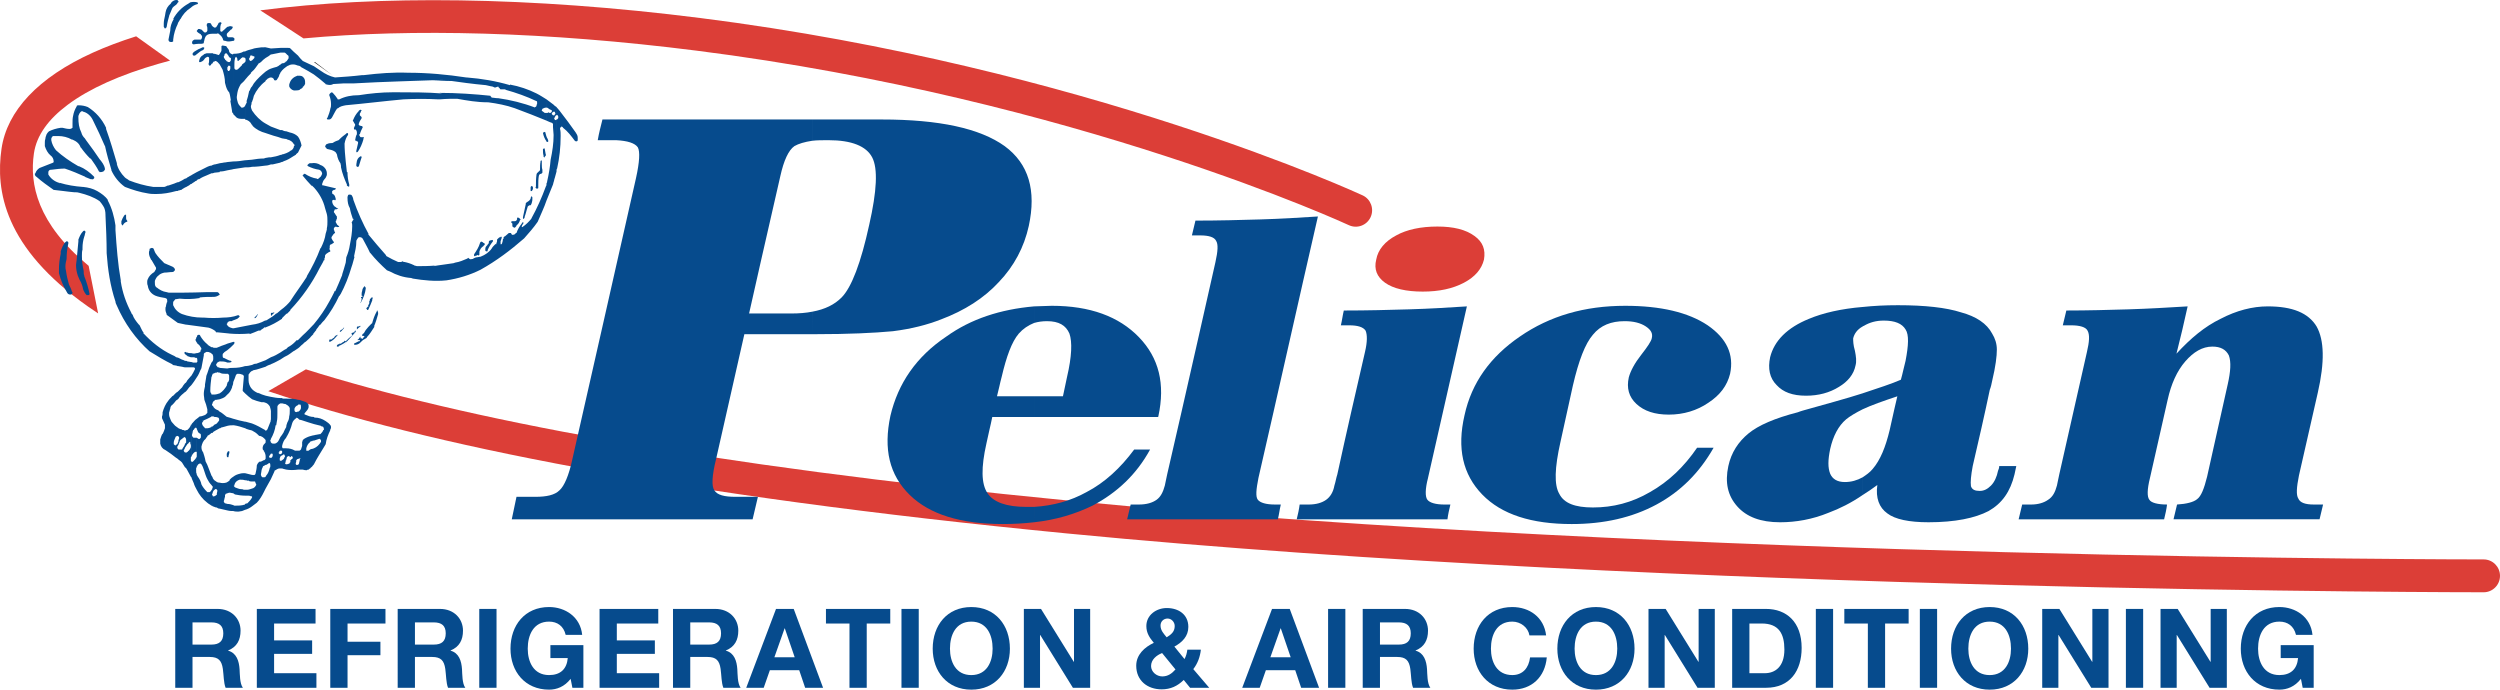 <svg height="64" viewBox="0 0 232 64" width="232" xmlns="http://www.w3.org/2000/svg"><g fill="none" fill-rule="evenodd"><path d="m28.389 34.275-3.495 2.025c14.643 4.95 37.787 9.674 74.1 13.202 56.387 5.478 131.489 5.461 131.489 5.461.837 0 1.517-.684 1.517-1.525 0-.842-.681-1.525-1.518-1.524 0 0-74.936.018-131.196-5.447-34.093-3.312-56.4-7.621-70.897-12.192zm-15.755-30.906c-1.466.463-2.81.971-4.023 1.52-5.074 2.298-7.961 5.401-8.469 8.912-.561 3.873.226 9.162 8.026 14.646.301.212.613.424.939.637l-.88-4.414c-4.794-3.951-5.49-7.598-5.079-10.431.247-1.703 1.364-3.192 3.137-4.517 2.03-1.516 4.884-2.783 8.431-3.803.349-.101.706-.199 1.067-.294zm11.518-2.409c.817.524 2.454 1.579 4.013 2.605 10.067-.927 22.538-.629 36.465 1.135 35.262 4.465 60.547 16.197 60.547 16.197.76.353 1.664.02 2.015-.744.351-.764.02-1.671-.741-2.024 0 0-25.657-11.924-61.442-16.454-15.919-2.016-29.983-2.119-40.858-.715z" fill="#dc3e37"/><path d="m66.454 42.594s1.749-7.739 2.623-11.582h6.285v-2.086c-.546.11-1.202.165-1.913.165h-3.934s1.913-8.507 2.896-12.734c.328-1.482.765-2.416 1.311-2.8.383-.22.929-.384 1.639-.493v-1.977h-19.454c-.163.659-.327 1.263-.436 1.921h1.694c1.093.056 1.748.274 2.022.659.219.384.163 1.372-.165 2.853-1.966 8.727-3.934 17.4-5.902 26.073-.328 1.536-.764 2.525-1.202 2.909-.437.438-1.201.603-2.24.603h-1.748c-.165.714-.273 1.373-.438 2.086h22.35c.164-.713.327-1.371.492-2.086h-2.077c-1.037 0-1.694-.165-1.966-.603-.273-.384-.219-1.373.163-2.909zm8.908-11.582h.328c3.006 0 5.41-.11 7.159-.274 1.749-.219 3.224-.604 4.481-1.098 2.186-.823 3.989-1.976 5.355-3.457 1.421-1.483 2.35-3.238 2.787-5.215.71-3.293 0-5.763-2.24-7.41-2.295-1.646-6.066-2.47-11.421-2.47h-6.448v1.977c.437-.056.929-.056 1.53-.056 2.131 0 3.497.549 4.044 1.592.546 1.044.437 3.129-.273 6.257-.765 3.513-1.639 5.818-2.568 6.751-.656.659-1.53 1.098-2.732 1.317z" fill="#064b8d"/><path d="m95.963 47.04h-.71c-1.858 0-3.06-.44-3.607-1.263-.601-.878-.601-2.415-.109-4.61.164-.824.383-1.647.546-2.471h3.88v-1.921h-3.443c.165-.603.273-1.208.438-1.811.437-1.865.929-3.238 1.585-4.007.383-.438.874-.768 1.421-.987v-1.538c-3.115.274-5.847 1.153-8.142 2.799-2.787 1.867-4.481 4.336-5.191 7.356-.656 3.073-.109 5.488 1.803 7.354 1.858 1.811 4.754 2.69 8.633 2.69.984 0 1.968-.056 2.897-.165zm0-8.344h11.475c.055 0 .055-.054.055-.054.656-3.019.055-5.434-1.803-7.355-1.858-1.921-4.536-2.909-8.087-2.909-.546 0-1.093.054-1.639.054v1.538c.383-.111.765-.165 1.202-.165 1.093 0 1.749.384 2.077 1.152.273.769.219 2.141-.219 4.007-.109.604-.273 1.208-.383 1.811h-2.678zm9.29 3.019c-1.257 1.702-2.732 3.074-4.426 3.952-1.475.823-3.115 1.262-4.863 1.373v1.426c2.022-.219 3.825-.768 5.41-1.537 2.295-1.208 4.098-2.909 5.355-5.214z" fill="#064b8d"/><path d="m112.794 24.316c.219-.988.273-1.647.055-1.976-.164-.33-.656-.495-1.475-.495h-.765c.109-.494.219-.932.328-1.372 2.131 0 4.153-.055 6.011-.11 1.913-.055 3.661-.165 5.354-.274-1.857 8.069-3.66 16.192-5.518 24.26-.219 1.099-.273 1.756-.055 2.031.219.275.765.44 1.585.44h.546c-.109.438-.164.932-.273 1.371h-13.989c.109-.439.219-.933.328-1.371h.765c.71 0 1.257-.165 1.639-.44.383-.274.601-.714.765-1.317.055-.33.164-.714.219-1.044 1.53-6.586 4.481-19.704 4.481-19.704z" fill="#064b8d"/><path d="m137.712 24.096c-.219.878-.82 1.592-1.857 2.141-1.039.549-2.297.823-3.826.823-1.53 0-2.732-.274-3.497-.823-.765-.55-1.038-1.263-.82-2.141.164-.933.82-1.702 1.857-2.25.984-.548 2.296-.823 3.826-.823 1.475 0 2.623.275 3.443.879.764.548 1.038 1.262.874 2.195z" fill="#dc3e37"/><path d="m132.521 44.35c-.273 1.043-.273 1.756-.055 2.031.219.275.765.44 1.585.44h.546c-.109.438-.219.932-.273 1.371h-13.989c.109-.439.219-.933.273-1.371h.82c.71 0 1.257-.165 1.639-.44.383-.274.656-.714.765-1.317.109-.33.164-.714.273-1.044.82-3.787 1.695-7.575 2.568-11.362.219-.932.219-1.592.054-1.975-.218-.33-.71-.494-1.529-.494h-.765c.109-.44.165-.934.273-1.373 2.186 0 4.208-.054 6.065-.11 1.913-.055 3.662-.165 5.356-.274-1.202 5.324-3.607 15.918-3.607 15.918z" fill="#064b8d"/><path d="m159.023 41.55c-1.311 2.306-3.06 4.063-5.301 5.27-2.24 1.208-4.864 1.811-7.868 1.811-3.717 0-6.503-.879-8.307-2.744-1.803-1.867-2.35-4.282-1.639-7.356.656-3.019 2.404-5.433 5.137-7.3 2.786-1.921 6.01-2.853 9.78-2.853 3.279 0 5.848.604 7.65 1.811 1.749 1.208 2.46 2.689 2.077 4.5-.273 1.098-.929 1.977-2.022 2.69-1.038.713-2.295 1.097-3.662 1.097-1.311 0-2.294-.329-3.005-.988-.71-.659-.929-1.482-.71-2.469.164-.604.546-1.317 1.148-2.086.6-.769.928-1.263.983-1.537.109-.44-.055-.769-.546-1.099-.492-.329-1.148-.493-1.967-.493-1.256 0-2.24.384-2.951 1.262-.71.824-1.311 2.36-1.858 4.72-.383 1.757-.765 3.513-1.148 5.215-.545 2.415-.6 4.007-.109 4.83.437.878 1.475 1.262 3.115 1.262 1.858 0 3.607-.439 5.301-1.428 1.747-.987 3.169-2.36 4.371-4.117z" fill="#064b8d"/><path d="m172.848 28.487c-1.967.165-3.66.549-4.973 1.099-2.022.823-3.224 2.031-3.607 3.567-.219 1.043-.055 1.921.601 2.58.601.659 1.476.988 2.732.988 1.148 0 2.186-.274 3.06-.823.82-.494 1.366-1.153 1.53-1.976.109-.384.055-.823-.055-1.372-.162-.548-.162-.932-.162-1.152.109-.44.382-.823.874-1.099zm0 9.497c-.656.329-1.202.659-1.531.932-.71.604-1.202 1.537-1.475 2.744-.219 1.044-.219 1.757 0 2.305.219.494.656.768 1.367.768.6 0 1.147-.165 1.639-.438v1.646c-1.038.714-2.131 1.262-3.169 1.647-1.475.604-3.005.878-4.481.878-1.803 0-3.116-.493-3.989-1.482-.874-.988-1.148-2.196-.82-3.732.273-1.262.929-2.25 1.858-3.018.929-.768 2.459-1.428 4.59-1.976.164-.055.273-.11.491-.165 2.132-.604 3.989-1.097 5.52-1.592zm3.224-1.208c-1.311.439-2.404.823-3.224 1.208v-1.483c1.475-.494 2.678-.877 3.553-1.262.162-.55.272-1.153.436-1.757.273-1.427.328-2.415 0-2.908-.328-.55-.984-.824-2.021-.824-.711 0-1.312.165-1.859.494 0 0-.054 0-.109.055v-1.811c1.038-.109 2.077-.165 3.279-.165 2.514 0 4.481.22 5.847.659 1.42.384 2.404 1.042 2.897 1.975.272.44.436.934.436 1.483 0 .604-.109 1.536-.436 2.908-.055.275-.11.549-.219.824-.492 2.359-1.038 4.72-1.585 7.08-.164.878-.218 1.482-.164 1.867.109.329.383.438.82.438.383 0 .711-.165 1.038-.493.328-.33.546-.823.655-1.373.055-.11.11-.274.11-.439h1.585c-.055.275-.11.55-.164.768-.383 1.593-1.148 2.69-2.404 3.404-1.257.658-3.115 1.042-5.575 1.042-1.803 0-3.114-.274-3.824-.823-.765-.548-1.093-1.426-.929-2.634-.437.329-.929.658-1.366.932v-1.646c.329-.22.656-.439.929-.768.71-.823 1.202-2.031 1.584-3.623.219-1.044.711-3.129.711-3.129z" fill="#064b8d"/><path d="m187.329 48.192c.109-.439.219-.933.329-1.371h.82c.655 0 1.202-.165 1.585-.44.436-.274.655-.714.819-1.317.055-.33.163-.714.219-1.044.874-3.787 1.694-7.575 2.568-11.362.219-.932.273-1.592.055-1.975-.164-.33-.71-.494-1.53-.494h-.766c.11-.44.219-.934.329-1.373 1.967 0 3.935-.054 5.792-.11 1.803-.055 3.661-.165 5.464-.274-.329 1.482-.656 2.909-1.038 4.391 1.311-1.426 2.623-2.525 4.098-3.238 1.475-.769 2.951-1.153 4.372-1.153 2.294 0 3.77.604 4.536 1.866.71 1.262.764 3.293.109 6.148-.601 2.581-1.148 5.105-1.749 7.684-.219 1.098-.272 1.811-.054 2.141.164.384.655.549 1.421.549h.874c-.109.438-.219.932-.328 1.371h-13.552c.109-.439.219-.933.328-1.371.874-.055 1.53-.22 1.857-.494.383-.274.656-.989.93-2.086.656-2.854 1.257-5.709 1.913-8.563.273-1.208.328-2.086.109-2.69-.272-.548-.765-.823-1.531-.823-.928 0-1.748.494-2.513 1.372-.765.879-1.312 2.087-1.639 3.568-.546 2.415-1.094 4.83-1.639 7.245-.273 1.099-.273 1.756-.055 2.031.165.275.766.44 1.64.44-.055.438-.163.932-.273 1.371z" fill="#064b8d"/><path d="m30.826 6.971-1.585-1.208h-.109z" fill="#1a1919"/><g fill="#064b8d"><path d="m25.47 29.036-.054-.054c-.055.054-.164.054-.219.054h-.055v.055-.055.22l.055.055c.055-.109.164-.22.273-.274z"/><path d="m23.94 29.201v-.056h.055-.055l-.055.056c-.054.054-.109.109-.163.165-.055.054-.055.054-.109.11 0 .054.055.054.055.054.109-.054.164-.164.218-.274z"/><path d="m6.728 27.169v-.055l-.055-.055c-.055-.219-.165-.439-.274-.659-.109-.384-.219-.823-.272-1.262-.055-.165-.055-.274-.055-.44 0-.22.055-.438.109-.659 0-.494.055-.988.165-1.482 0-.11-.055-.165-.165-.165-.054 0-.054.055-.109.111v-.056c-.219.275-.328.549-.437.879v.219c-.109.494-.164.989-.164 1.483v.329c.164.659.436 1.262.765 1.811.055.11.163.165.272.165h.055c.11 0 .165-.11.165-.165z"/><path d="m8.312 27.279v-.055.055c-.109-.549-.272-1.097-.492-1.646v-.055c-.055-.11-.055-.275-.055-.439-.109-.495-.163-.934-.163-1.373 0-.22 0-.438.055-.604v-.165c0-.329.054-.714.163-1.043.055-.11.055-.274.11-.384v-.054c0-.056-.055-.111-.11-.111-.055 0-.109.055-.109.055-.218.22-.328.494-.436.768v.165c-.055.604-.11 1.153-.165 1.756 0 .111-.054.275-.054.439 0 .33.054.659.163.989.055.109.11.274.164.383.165.275.274.549.328.879.055.164.165.383.329.549h.164c.055 0 .109-.056.109-.111z"/><path d="m11.809 20.529c0-.056 0-.056-.054-.111-.055-.055-.055-.165-.055-.274v-.219h-.109c0 .055-.055.055-.055.055-.109.164-.218.383-.272.549v.219c0 .055.055.11.055.11v.056h.055l.054-.056c.055-.11.165-.22.329-.274h.054z"/><path d="m16.564.164c0-.054 0-.054-.055-.11 0-.054-.109-.054-.164-.054-.163 0-.327.11-.437.219 0 .055-.055.055-.055.111-.272.22-.436.493-.491.823 0 .109-.055.219-.055.329-.055.22-.11.494-.11.714v.274c0 .056.055.056.055.11 0 .056.055.056.11.056.055-.056.109-.11.109-.165.054-.384.164-.768.272-1.152l-.054.164c.109-.22.163-.439.273-.659l.055-.109c.055-.056.055-.056.109-.11.055-.055.165-.111.219-.165.055-.055.109-.109.164-.22.055 0 .055-.055.055-.055z"/><path d="m18.367.329v-.056l-.055-.055c-.218-.055-.436-.055-.656 0-.054.055-.109.055-.163.111-.601.329-1.093.823-1.421 1.427h.054c-.219.384-.328.713-.328 1.097l-.163.824c0 .165.109.219.218.219h.11c.055 0 .055-.054.109-.054v-.165c.054-.549.219-1.043.436-1.483v-.054c.055-.11.165-.22.219-.384v.054c.219-.439.547-.823.984-1.097.165-.165.383-.275.601-.33 0 0 .055 0 .055-.054z"/><path d="m18.968 4.446-.055-.056h-.055c-.054 0-.109 0-.163.056-.165.054-.383.164-.546.274-.109.055-.164.11-.219.165-.054.054-.054.054-.054.11v.055c0 .054.054.11.109.11h.109c.163-.11.328-.274.492-.385.109-.055.164-.11.219-.11.109-.055.109-.109.163-.219z"/><path d="m21.263 41.935c.055-.054 0-.109-.055-.054h-.055c-.055.109-.11.164-.11.274v.111c0 .055 0 .109.055.164h.055c.055 0 .055 0 .055-.055v-.054c.055-.165.055-.275.109-.385l-.055.055z"/><path d="m21.755 3.622v-.055c-.054-.055-.109-.11-.218-.11h-.437.055c-.055-.055-.11-.109-.11-.219 0-.056 0-.11.055-.165.109-.111.219-.22.327-.329.055 0 .11-.056.11-.11.055 0 .055-.056.055-.11v-.056h-.055c-.11-.055-.219-.055-.328 0-.109 0-.165.056-.273.165-.11.11-.219.219-.328.274h.054c-.054.055-.109.055-.163 0h-.055v-.22c0-.164 0-.274.055-.439l.055-.055c0-.11-.055-.164-.164-.11h.054c-.109 0-.109 0-.163.056-.055.164-.164.274-.219.384-.054 0-.109.054-.109.054-.164-.054-.273-.165-.329-.274 0-.055-.055-.11-.109-.164h-.218c-.109.054-.109.109-.109.22v.054c.054.055.054.165.054.274v.165c-.054.11-.109.165-.218.165 0 0-.055 0-.055-.055v.055c-.109-.11-.163-.165-.272-.274h-.055c-.054-.056-.163-.056-.218-.056-.055 0-.055.056-.11.11l-.055.055c0 .055 0 .055.055.11.11.111.219.165.328.22v.056c.055 0 .11.11.11.164v.055c0 .055-.055.11-.055.165l-.055.056h-.655.055c-.11.055-.219.109-.219.274 0 .109.055.164.164.164.272-.055.546-.055.765-.055.055 0 .109-.055.163-.055v-.11c.055-.11.055-.274.11-.384.055-.164.164-.274.328-.329.163-.054.328-.054.546-.054h-.055.328c0-.055.055-.055.11 0 .219.164.382.329.437.604.054.054.109.054.163.054.274.11.492.056.766 0h.055c.054-.054.054-.109.054-.165z"/><path d="m28.312 7.794v-.22c0-.22-.109-.384-.272-.495-.109-.055-.273-.055-.438-.055-.328.11-.601.329-.71.659-.054.111-.054.165-.054.274v.056c.054.165.218.329.436.384.165 0 .383 0 .547-.056v-.055c.054 0 .054 0 .109-.055.054 0 .109-.054.163-.11v-.055c.109-.054.165-.165.219-.274z"/><path d="m31.317 31.067c-.054 0-.054.056-.109.056-.054 0-.054.055-.109.055v.054h-.054c0 .056-.055.11-.055.11l-.109.056c-.055.054-.055.109-.109.109l.055-.055c-.055.055-.11.055-.164.055h-.055s-.054 0-.054.055v.11s0 .056.054.056c.109-.056.219-.11.274-.165.164-.11.273-.274.383-.383l.054-.055z"/><path d="m31.482 21.022c0-.055-.055-.055-.055-.055-.054-.054-.163-.11-.163-.165-.055-.109-.109-.165-.109-.219 0-.055 0-.111.054-.111 0-.055 0-.11.055-.165v-.219c-.109-.11-.165-.275-.274-.385v-.11c0-.055.055-.055.055-.055 0-.054 0-.11.054-.11h.109c.055 0 .055-.054.109-.054h.055v-.055h-.109c-.055-.056-.109-.11-.219-.165-.109-.11-.219-.274-.219-.494 0-.054.055-.11.109-.11h.109l.054.056c0-.056.055-.056.055-.056v-.11c-.055-.22-.109-.383-.273-.438l-.055-.056v-.22c.055-.054.109-.054.163-.11h.055c.054 0 .109-.054.109-.11 0-.054 0-.054-.055-.054h-.054c-.383-.111-.765-.165-1.148-.275l.055.055c-.055 0-.055-.055-.055-.11v-.054c.055-.165.109-.33.219-.44.11-.11.165-.22.219-.383v-.111.055-.109c0-.165-.055-.275-.109-.385-.11-.165-.273-.329-.492-.384-.219-.165-.547-.22-.82-.165h-.163c-.055 0-.165.111-.219.165v.055l.054.055c.328.165.656.274 1.039.33.163.054.272.219.272.383-.054.111-.109.274-.218.33-.055.054-.109.109-.165.109h.055c-.055.055-.109.055-.165 0-.382-.055-.764-.219-1.093-.439h-.109s-.054.055-.054.111h-.055v.054c.274.329.547.659.82.933h.055c.055.055.109.11.218.22.438.493.82 1.153.984 1.866.055.165.109.383.164.548.054.22.054.439.054.659 0 .219 0 .438-.054.659v.11c-.055.164-.055.274-.109.383-.055.44-.219.878-.438 1.317l-.054.055c-.329.879-.765 1.756-1.258 2.581v.054c-.492.768-1.037 1.482-1.529 2.25l.054-.11v.055c-.272.329-.546.604-.929.879l-.383.329h-.054c-.219.22-.493.385-.765.549-.055.055-.164.11-.274.11-.382.22-.764.33-1.201.384l-1.694.329h-.109c-.219-.055-.383-.11-.492-.274 0-.056-.055-.056-.055-.11 0 0 0-.056.055-.056 0-.054 0-.11.055-.11.055-.109.164-.109.272-.109h-.055.109c.055 0 .055 0 .11-.056.055 0 .109-.055.163-.055.11-.055.165-.055.273-.109.055-.056.165-.11.219-.22 0-.056 0-.056-.055-.056 0-.055-.055-.055-.11-.055-.436.165-.928.22-1.365.22-.601.054-1.203.054-1.804 0h-.163c-.601 0-1.257-.11-1.858-.33-.383-.164-.656-.439-.82-.823v-.22c0-.109.054-.165.164-.274 0 0 0-.054.055-.054.109 0 .273-.056.383-.056.601.056 1.202.056 1.857-.055v-.055c.437-.054.875-.054 1.311-.054.165 0 .328-.056.493-.165 0 0 .055 0 .055-.056 0-.055-.055-.055-.055-.11-.055-.055-.11-.11-.165-.11h-.983c-1.476.055-2.951.055-4.426.055h.929c-.055 0-.165-.055-.219-.055-.383-.055-.656-.22-.93-.439-.054 0-.054-.055-.109-.11-.055-.11-.055-.219-.055-.329v-.165c.055-.165.163-.385.328-.494.164-.165.328-.22.546-.275.273 0 .492-.055.766-.055.109 0 .164-.109.219-.165v-.11c-.055-.109-.11-.165-.219-.219-.274-.111-.493-.22-.766-.329l-.055-.056c-.273-.274-.546-.548-.764-.878l-.055-.11c-.055-.164-.109-.274-.165-.384l.055.111s0-.056-.055-.056c-.054-.055-.164-.055-.219 0-.055 0-.055 0-.109.056v.11c-.055.11-.055.164-.055.274 0 .22.109.44.219.659v-.055c.11.22.274.44.383.659.055.054.055.11.055.165v.054c-.055.11-.109.165-.164.274-.274.165-.493.385-.601.659-.055.11-.055.22-.055.275 0 .109 0 .219.055.329.055.44.327.768.71.934.273.11.601.164.929.219 0 0 .055.055.109.055.054.056.054.165.054.22v.056c0 .055 0 .055-.054.109 0 .11-.055.165-.055.275v.054c-.055.055-.055.165-.055.274 0 .165.055.329.109.439 0 .056 0 .11.054.11l.984.714c.274.054.493.11.766.164h.054l2.023.274c.218.055.437.165.656.329 0 0 0 .056.054.11h.164c.383.055.711.055 1.094.11h-.055c.656.055 1.257.055 1.912 0v.055c.274-.11.601-.219.82-.329h.109c.054 0 .109 0 .109-.056.163-.109.272-.165.382-.274v.055c.601-.219 1.093-.494 1.585-.823v-.056c.163-.164.328-.329.491-.494l-.054.055v.055c.109-.11.219-.22.328-.329v-.054h.054-.054c1.093-1.153 2.022-2.471 2.732-3.897.109-.22.273-.439.383-.714h.054v-.165c.055-.054.055-.164.055-.22v-.054c.055-.111.109-.165.218-.22.055-.055.109-.055.165-.11.054 0 .054 0 .109-.054v-.056c-.055-.054-.109-.164-.055-.274v-.165c0-.055.055-.165.165-.165.055-.054.109-.054.164-.11 0 0 .054 0 .054-.054 0-.056 0-.056-.054-.111-.055-.054-.109-.165-.164-.274v-.111c.055-.109.109-.165.164-.22v-.054c.054 0 .054-.056.109-.056 0-.055 0-.055.054-.055v-.055c-.054-.054-.054-.11-.054-.11v-.055c-.055 0-.055-.055-.055-.109v-.056c0-.054 0-.109.055-.109 0 0 0-.056.054-.056.055-.055.109-.055.165 0h.109c.054 0 .054 0 .109-.055z"/><path d="m31.974 30.408h-.055s-.054 0-.054.055c-.055.056-.109.111-.219.165-.055 0-.055.056-.109.11v.056h.054c.109-.056.165-.165.274-.274l.054-.056c0-.055 0-.055.055-.055z"/><path d="m32.41 17.289v-.165c-.109-.384-.163-.768-.163-1.153h-.055c-.054-.329-.054-.659-.109-.988-.055-.548-.109-1.152-.109-1.702v.055c.054-.329.164-.604.327-.823v-.111c0-.054-.054-.054-.109-.054 0 0-.054 0-.054.054-.219.165-.383.274-.601.494l-.055.055-.055.055c-.163.056-.328.111-.491.22-.055.054-.164.054-.219.054-.163 0-.328.055-.436.11-.055.055-.109.165-.109.22.055.056.055.111.109.111 0 .054.055.11.109.11.274.054.493.109.656.22.109.054.163.164.219.274.054.329.163.603.327.823.055.165.055.274.055.439v.056-.111c.109.55.328 1.098.546 1.592v.11c.055 0 .055.055.109.055.055.055.055.055.109 0z"/><path d="m33.011 30.683h-.054l-.055.054v.11h-.109c-.055 0-.055.055-.109.055h.055c-.055-.055-.055 0-.11 0v.055c0 .055 0 .055.055.11v.056l-.055.055c-.163.11-.328.274-.491.439 0 0-.055.054-.11.054h-.054l.054-.054c-.054 0-.054 0-.109.054v.056h-.054l-.165.109-.054.056h-.164v.054h-.109l-.109.11v.11h.054c.055 0 .109 0 .165-.055h-.055c.273-.109.547-.274.765-.439l-.492.604c.274-.329.492-.604.766-.877l.546-.604z"/><path d="m33.559 14.6v-.055c-.055-.055-.109-.055-.164 0-.165.111-.219.22-.274.384 0 .111-.054.22-.054.384v.11c.054 0 .054.056.109.056 0 .054.054 0 .054 0 .055-.056.11-.056.11-.111l-.055.111c.055-.22.164-.495.218-.714z"/><path d="m33.449 30.243h-.055c-.055.055-.109.055-.219.055l-.055.055v-.055.275c.109-.111.219-.22.329-.275z"/><path d="m33.777 12.788s0-.055-.055-.055h-.219c-.054 0-.109-.055-.109-.109-.055-.056-.055-.056-.055-.11v-.055h.055c.055-.22.164-.439.273-.659 0-.054 0-.054-.055-.054 0-.056-.054-.056-.109-.056-.054 0-.109-.055-.163-.055 0 0-.055-.055-.055-.11.055-.219.164-.383.273-.549v-.11c-.055-.054-.109-.11-.164-.164v-.165c.055-.056.109-.165.109-.22l.055-.055s0-.054-.055-.054c0 0-.054-.056-.109 0-.055.054-.109.054-.109.109-.219.22-.383.495-.492.768l-.055.111c.055.054.055.11.109.164 0 .056.054.056.054.11.055.055.055.055.055.11v.055c-.055.055-.055.165-.109.22v.055c0 .054 0 .11.054.11h.109c.055.054.109.164.109.274v.165c-.109.165-.109.329-.163.548l.054.056h.055l.054.055c.109 0 .109.054.109.11v.054c-.054.22-.109.494-.163.714v.11s.054.055.109 0l.054-.054c.219-.329.383-.714.492-1.099v-.11c.055 0 .055-.055.055-.055z"/><path d="m33.941 26.73c0-.055-.055-.11-.11-.165 0 0-.054 0-.054.055-.109.11-.165.274-.165.384-.054.11-.054.274-.054.385v.055h.054l.055.054s-.055 0-.055.056h-.109v.054c0 .055 0 .055.055.055v.055c0 .11-.055.275-.109.384.054 0 .054 0 .054-.054.219-.385.383-.824.438-1.262z"/><path d="m35.089 29.09c0-.055 0-.165-.055-.22v-.055h-.054c0 .055 0 .055-.055.11l.055-.055c-.219.384-.328.714-.438 1.099 0 .054-.054.054-.054.054l-.055.056c-.163.164-.328.329-.491.548-.055.11-.11.165-.164.274l-.055.055c-.054 0-.054.055-.109.11v.111h.165s.054 0 .054.054h-.054c0 .056-.055.11-.109.165 0 0 0 .054-.055.054-.054-.054-.054-.054-.109-.054h-.054v-.165l-.055.056c-.055.11-.109.164-.165.219-.054 0-.054.055-.054.055h.219v.056c0 .054-.055.054-.055.054h-.055c-.109.056-.219.111-.328.165-.055 0-.109.056-.109.11l.054.056c.219 0 .383-.056.547-.22l.054-.055c.109-.11.219-.22.383-.275l.055-.054c.055 0 .109-.056.109-.11.272-.275.491-.659.71-.989h-.055c.165-.384.274-.768.383-1.153z"/><path d="m34.597 27.663v-.055h-.055c-.054 0-.109 0-.109.055l-.054.055-.055.056v.109l-.054.055v.165c0 .11-.055.165-.109.22v.056h.054c0 .054-.054.054-.054.054-.055.055-.109.11-.164.165v.054c.055 0 .055.055.055.055v.056h.054c.055 0 .109-.056.109-.111.109-.22.219-.493.328-.768 0-.055 0-.165.055-.22z"/><path d="m44.979 22.724v-.11l-.054-.056c-.055 0-.109-.054-.165-.11h-.054l-.055-.055c0 .055 0 .055-.054.055 0 .056-.055.056-.055.11-.109.385-.328.714-.547 1.043v.165h.11v-.054.054l.054-.054h.109c0-.055.055-.055.055-.055l.054.055c.055 0 .055-.055.11-.055v-.165c0-.11 0-.22.055-.274.055-.165.164-.274.327-.385 0-.055.055-.055.109-.109z"/><path d="m45.744 22.34c0-.056 0-.111-.055-.056h-.109c-.054 0-.109.056-.163.056 0 0-.055.054-.055.109v.11s0 .056-.054.056c-.055.11-.109.164-.164.219-.109.111-.109.22-.109.329v.056c0 .054.054.11.109.11.055 0 .109 0 .109-.056v-.054c.109-.274.274-.55.493-.824v.055z"/><path d="m48.313 20.363-.055-.055c-.055-.055-.109-.11-.165-.11h-.109v.165c-.054.11-.109.165-.219.165h-.218c-.055 0-.055 0-.109.055v.054l.054.056.055.054v.274c.055 0 .055.055.109.055 0 0 0 .056.055.056.054 0 .054 0 .109-.056v.056c0-.056.054-.111.109-.165v-.054c.163-.111.272-.275.328-.495 0 0 .055 0 .055-.055z"/><path d="m49.405 18.332s0-.054-.054-.11h-.055v.056c-.054.054-.054.109-.054.164-.055.11-.165.22-.274.275-.054.055-.109.055-.109.109v-.054c-.055.054-.055.11-.109.164l.054-.054c-.109.439-.163.823-.272 1.262v.11s0 .055.054.055c0 0 .055 0 .055-.055 0 0 .054-.055.054-.11v-.054c.109-.275.165-.604.273-.878l-.054.054c.054-.11.109-.165.219-.22h.163-.054c.054-.054.054-.054.054-.11.055-.054.055-.11.055-.164v.054c.054-.165.054-.274.054-.439z"/><path d="m49.46 17.455c0-.055 0-.111-.055-.165-.054-.055-.054-.055-.109 0-.054.055-.054.055-.054.111v.329h.109c.054-.054.109-.164.109-.274z"/><path d="m50.335 16.027v-.274c-.055-.165-.055-.33-.055-.494v-.33c0-.054-.054-.054-.109 0 0 0 0 .055-.055.055h.055c-.055.22-.055.495-.055.714v.056c0 .054-.055.11-.11.164 0 0-.054 0-.054.055 0 0-.055 0-.055.055-.054 0-.109.11-.109.165-.054.384-.054.769-.054 1.153h-.055c0 .056.055.056.055.111 0 0 .054.054.109.054.054 0 .109-.054.109-.054v-.275.055c0-.329 0-.604.054-.933v.056c0-.11.055-.165.11-.22h.055c.055 0 .109-.054.109-.054z"/><path d="m50.662 14.38c-.055-.165-.055-.329-.109-.548v-.056c-.055 0-.109 0-.165.056v.164-.055c0 .165 0 .33.055.495v.109l.054.055h.055v-.055c.054-.055.109-.109.109-.165z"/><path d="m50.88 13.064c0-.056-.054-.111-.054-.165-.109-.165-.164-.383-.219-.604 0 0 0-.055-.054-.055-.055 0-.165.055-.165.111.055.274.165.548.329.768 0 .054 0 .054.055.054h.055l.054-.054z"/><path d="m16.345 36.446c-.109.111-.219.22-.327.329v-.055c-.11.165-.274.275-.383.439-.273.329-.438.714-.546 1.099v.054c0 .055 0 .22-.055.33v.219-.055c.109.22.163.385.273.605v.329c-.055.165-.11.329-.219.549v-.054c-.109.164-.165.384-.219.548v.385c.054.274.219.493.492.604.328.219.656.439.983.713v-1.208c0 .055-.054.055-.054.055-.055 0-.109-.055-.165-.11v-.164c0-.165.11-.33.165-.494 0-.056.054-.056.054-.056v-.932c-.109-.056-.219-.22-.327-.33-.11-.11-.165-.219-.219-.384-.055-.109-.109-.274-.109-.439 0-.11 0-.219.054-.274 0-.056 0-.111.055-.22 0-.109.055-.22.109-.329v.055c.165-.165.329-.329.437-.494zm0-3.293c-.109-.109-.272-.165-.382-.219-1.039-.494-1.913-1.208-2.678-2.032h.054c-.163-.219-.272-.494-.382-.713l-.055-.056-.055-.054c-.219-.274-.438-.55-.546-.878-.055-.056-.109-.111-.109-.165-.493-.933-.82-1.866-.984-2.909v-.11c-.274-1.537-.383-3.073-.493-4.666v.165-.604c-.109-.769-.327-1.592-.71-2.305v-.056c-.219-.329-.601-.604-.984-.823-.382-.22-.819-.329-1.311-.384h-.054c-.71-.055-1.421-.165-2.131-.383l.054.054c-.054 0-.054-.054-.109-.054-.383-.11-.766-.385-.984-.769v-.22c0-.109.109-.219.218-.219h.055c.436-.056.874-.11 1.257-.11.656.22 1.311.493 1.913.768h-.055c.164.056.383.165.546.22h.11c.109.055.163-.055.219-.11v-.054s0-.056-.055-.056h.055c-.438-.439-.874-.768-1.421-.988h-.055c-.766-.439-1.476-.933-2.077-1.482-.219-.274-.382-.604-.436-.933v-.11c0-.11.055-.165.109-.22 0-.054.055-.054.055-.054h.492c.436 0 .874.109 1.257.329h.055c.382.165.655.384.765.769v-.055c.272.384.546.713.874 1.042h.055c.273.384.546.769.766 1.208.055 0 .055 0 .055.055.109 0 .219 0 .328-.055.054 0 .054-.054.109-.11.055 0 .055-.054.055-.11v-.054c-.055-.33-.273-.604-.492-.879l.109.165c-.438-.658-.874-1.262-1.367-1.921l-.109-.165c-.165-.165-.273-.329-.328-.549-.219-.438-.273-.877-.273-1.372v-.165c.055-.164.109-.274.219-.384.055-.055.109-.055.164-.055.054.055.054.055.109.055.383.11.711.44.875.824.382.768.765 1.591 1.093 2.359v-.055c.163.769.382 1.538.601 2.251v.054c.273.604.71 1.153 1.257 1.537.71.274 1.42.494 2.131.604.272.056.491.056.765.056.655 0 1.256-.11 1.857-.275v-.768c-.219.11-.492.164-.764.274l.055-.055c-.055.055-.164.055-.219.11-.055 0-.109.055-.165.055h-1.038c-.764-.11-1.53-.329-2.24-.604-.109-.11-.274-.165-.383-.274-.383-.384-.656-.823-.766-1.318l.055.111c-.327-1.099-.656-2.251-1.037-3.294v-.109c-.383-.823-.984-1.483-1.694-1.921-.273-.111-.546-.165-.874-.165-.055 0-.165 0-.165.11-.163.274-.272.549-.328.878-.054.22-.054.44-.054.714v.385c-.055.055-.165.109-.273.109-.219 0-.437-.054-.656-.109h-.163c-.383.055-.766.165-1.093.329-.109.11-.164.165-.219.275-.055.165-.109.274-.109.383-.055.165-.055.275-.055.385v.329c.109.329.273.659.546.879.164.109.273.329.273.548v.056l-.054.054c-.437.165-.82.329-1.258.494-.163.11-.327.275-.383.495 0 0-.054 0-.054.054 0 .111.054.22.163.274.492.44 1.039.823 1.585 1.208.601.056 1.258.165 1.913.22h.055c.163 0 .272 0 .436.056.656.165 1.311.384 1.859.768.109.111.219.274.328.439.164.22.219.549.219.824v.055c.055 1.153.109 2.36.109 3.512.11 1.538.328 3.019.82 4.502 0 .109.055.219.109.329.71 1.647 1.749 3.129 3.115 4.336l-.054-.054c.71.439 1.421.877 2.131 1.208v.054c.109 0 .219.055.327.055zm.219 6.587v.768c-.055 0-.055-.055-.055-.055-.055 0-.109 0-.164.055v-.932c.055.054.164.109.219.164zm-.219 2.744c.109.055.164.111.219.165v-.934c-.055-.055-.11-.11-.11-.165v-.109c.055-.055.055-.111.11-.165v-.329c-.055.111-.055.165-.11.274-.054 0-.054.055-.109.055zm.219-6.202c-.055.056-.11.11-.219.165v.714c.109-.055.164-.109.219-.164zm-.219-18.553c.109 0 .164 0 .219-.054v-.769c-.055 0-.11 0-.219.056zm.219 15.48c-.055 0-.11-.056-.219-.056v.768c.109.055.164.055.219.055zm.328 6.642v.877c-.109.055-.165.11-.219.22v.056c-.055.11-.109.219-.109.274v-.494h.055v-.219s0-.056-.055-.056v-.768c.109.056.219.111.328.111zm-.328 2.799c.055.055.163.109.219.164l.109.11v-1.208h-.328zm.328-6.697c-.109.11-.219.22-.328.329v.714c.055-.111.163-.22.219-.275l.055-.054.055-.055zm-.328-18.277c.109 0 .163-.056.273-.056l.055-.054v-.824c-.109.056-.219.111-.328.165zm.328 15.698c-.109-.055-.219-.11-.328-.164v.768c.109 0 .219.055.328.055zm.273 6.587v.604h-.055c-.109.055-.164.11-.218.164v-.877c0 .055.054.055.109.055h.054c.055.055.11.055.11.055zm-.273 2.963c.109.165.163.275.273.439v-1.372c-.055-.055-.11-.109-.11-.164v-.055c.055-.056.11-.165.11-.22v-.383c0 .109-.055.164-.11.274-.054.055-.109.164-.163.274zm.273-7.355c-.11.11-.164.22-.273.384v.659c.109-.055.163-.165.273-.22zm-.273-18.003c.109-.056.163-.11.273-.165v-.824c-.11.055-.164.11-.273.165zm.273 15.917c-.11-.055-.219-.11-.273-.11v.659c.054 0 .163.055.273.055zm0-.823-.055.056v.054s0 .055.055.055v.055zm.219 7.246v1.317c-.055.11-.164.22-.219.329v-.383c.055 0 .055-.055.109-.11v-.165c0-.11 0-.165-.055-.274 0 0-.055 0-.055-.055v-.604c.055 0 .109-.055.163-.055zm-.219 3.457c.109.056.163.165.219.274v-1.702l-.055.055h-.163zm.219-8.069c-.055.11-.109.22-.219.274v.823c.109-.054.163-.164.219-.219zm-.219-17.893c.109-.056.163-.056.219-.111v-.823c-.055.054-.109.109-.219.109zm.219 16.137c-.055-.055-.109-.055-.219-.055v.604h.219zm0-.823c-.055 0-.109 0-.164-.056h.055-.109v.22c.055 0 .109.056.163.11 0 0 .055 0 .055.056zm.327 6.751v1.865-.055c-.055-.055-.055-.164-.055-.219v-.055h-.054c-.055.055-.055.055-.109.11 0 .055-.055.055-.109.109v-1.317c.055-.055.109-.11.163-.165.055-.055.109-.164.164-.274zm-.327 4.171c.109.22.219.384.327.605v-2.744c-.055.164-.164.329-.272.384 0 .054-.055.054-.055.054zm.327-8.727c-.109.11-.218.274-.327.383v.879c.055-.056.109-.165.163-.22.055-.055.109-.109.164-.165zm-.327-17.62c.109-.055.219-.11.327-.219v-.769h-.055c-.054.056-.163.11-.272.165zm.327 16.302c-.109 0-.218-.055-.327-.055v.549h.327zm0-.823c-.109 0-.218 0-.327-.054v.329c.109.055.219.055.327.109zm.055 6.642v2.963l-.055.055v.22-3.238zm-.055 4.83.055.055v-1.483c-.055 0-.055-.055-.055-.109zm.055-9.386-.055.055v.877l.055-.055zm-.055-17.784h.055v-.823l-.055.054zm0 17.015h.055v-.494h-.055zm0-.933h.055v-.384h-.055zm.546 5.708v.878c-.054 0-.054-.055-.054-.055h-.055c-.055.055-.109.055-.109.111-.055.055-.055.11-.11.11 0 .055-.054.109-.054.164v.055c0 .056-.055.165-.055.22v.055c0 .055 0 .11.055.11 0 .056.054.111.109.111h.272v1.317c-.054 0-.109-.054-.109 0h-.055c-.165.11-.273.275-.329.439v-2.963l.055-.111.055-.055c.109-.11.219-.274.382-.384zm-.492 5.435c.055.219.164.384.219.549.055.22.164.383.272.604v-1.483c-.054-.054-.054-.164-.054-.274v-.219c0-.055 0-.055.054-.111v-.988c-.054.165-.218.33-.328.439-.054 0-.054.055-.054.055-.055 0-.11 0-.11-.055zm0-27.225c.11-.11.274-.165.383-.274h.055l.054-.056v-.768c-.163.111-.328.165-.492.275zm.492 16.577h-.328c-.054 0-.109-.056-.164-.056v.494h.164c.11 0 .165.055.165.11v.056c-.055.109-.109.219-.165.329-.054.11-.109.165-.164.275v.877c.164-.22.329-.439.492-.713zm0-.879h-.054c-.109.055-.274.055-.438 0v.384h.274c.055.056.109.056.164.056h.054zm0-1.481c-.054 0-.054.054-.054.11 0 .054-.055.054-.055.109v.055c0 .056.055.11.109.22zm.984 7.025v.549c-.163.055-.328.165-.546.22l.218-.054c-.055.054-.109.109-.163.219v.055c0 .056.055.165.055.165.054.11.163.164.219.274h.218v.768c-.054.056-.109.111-.163.22-.219.165-.328.44-.383.714v.055c0 .219.055.329.163.493l-.054-.164c.109.329.219.658.273.987l.055.11.109.22v1.317c-.054-.11-.109-.219-.163-.384l-.165-.494c-.055-.164-.109-.329-.218-.493l-.055-.055c-.054-.056-.109 0-.163 0-.11.055-.165.165-.219.274v.055-2.744c.055.055.109.055.165.109h.109c.055-.054.109-.109.109-.164v-.275h-.054v-.054c-.055 0-.055 0-.109-.055l-.055-.056v.056c-.055-.111-.11-.274-.165-.384v-.934c.055-.055.165-.109.273-.219.165 0 .274-.055.437-.111l.11-.055c.055-.055.109-.11.163-.165zm0-3.677v3.348c-.054-.275-.163-.604-.273-.879 0-.164-.055-.329-.055-.548 0-.22.055-.495.11-.714v-.165c.055-.219.055-.438.109-.658 0-.11.055-.275.109-.384zm-.984 10.813c.219.439.547.878.984 1.208v-.989l-.054-.054c-.219-.22-.383-.44-.492-.659-.055-.274-.165-.494-.329-.713-.055-.111-.109-.165-.109-.22v-.055zm.984-40.509c-.054 0-.109 0-.218.056-.055 0-.11.055-.165.109-.219.11-.328.274-.382.55v.054c0 .056.054.056.054.056h.055c.164-.056.272-.11.382-.274.055-.111.165-.165.273-.22zm-.984 11.801c.055-.055.109-.11.165-.11h.055c.219-.164.491-.274.764-.383v-.768c-.328.165-.655.329-.984.493zm.984 15.204c-.273-.219-.491-.494-.655-.768 0-.055-.055-.111-.109-.111-.055 0-.11 0-.165.056 0 .055-.055.109-.055.165v.494l.055.054v.056c.11.054.219.164.274.274.054.055.109.165.109.22 0 0 0 .056-.055.056 0 .055-.054.165-.054.219-.109.056-.219.11-.329.11v.44c.055.054.055.164.055.219v.165c-.055 0-.055.056-.055.056v1.372c.165-.22.273-.495.383-.768v.055c0-.055.055-.111.055-.165.055-.384.163-.768.218-1.153v-.11c0-.055.055-.164.165-.164 0-.056.055-.056.055-.056h.109zm.383 12.185v.879c-.164-.165-.272-.329-.383-.55v-1.317c.11.33.273.659.383.988zm0-4.555v.604c-.109.109-.272.219-.383.274v.055-.768c.11 0 .273-.055.383-.11zm0-5.928v1.317c-.055.439-.109.879-.109 1.317 0 .11.055.22.109.275v2.086l-.055.054-.218.11-.11.055v-4.226c.11-.384.219-.659.383-.988zm-.383 13.009c.11.11.273.165.383.274v-1.481c0 .109-.109.165-.164.219h-.219zm.383-41.717h-.383v.33c.11 0 .165.054.165.109v.111c0 .165 0 .329-.055.438 0 .055 0 .055.055.11v.055c.054 0 .109 0 .163-.055l.055-.11zm-.383 11.308c.11-.056.273-.111.383-.165v-.714c-.109 0-.272.055-.383.111zm.383 15.972c-.109-.055-.164-.11-.272-.165-.055-.054-.055-.054-.11-.11v.714c.055 0 .165 0 .219.056.055 0 .164.054.164.109zm.11 12.076v.823c-.055 0-.055-.055-.11-.11v-.879zm-.11-4.117h.11v-.604h-.11zm.11-3.568v.823l-.055.054v.056c0 .054 0 .109.055.109v.989h-.11v-2.031zm0-3.075v1.208l-.055.055v.111l-.055.054v-1.317l.055-.056s0-.055.055-.055zm-.11 13.393h.055l.055.055v-.988c-.055-.055-.055-.109-.055-.109 0-.055 0-.055.055-.111v-.494c-.055.055-.055.11-.055.165h-.055zm.11-41.99h-.11v.988l.11-.055zm-.11 11.143h.11v-.769l-.11.055zm.11 16.137h-.11v.604c.055 0 .055.055.11.055zm.164 12.35v.879c-.109.109-.164.219-.164.329v-1.481.054c.055.11.109.165.164.22zm0-5.159v.603l-.055.055h-.054c0 .055-.055.055-.055.111v-.604zm0-1.538v.823c-.055-.054-.109-.054-.164-.054v-.989l.055.055c0 .056.054.111.109.165zm0-1.262v.548c0 .055 0 .055-.055.055l-.054.055c0 .055-.055.055-.055.111v.055-.823zm-.164 10.373c.055 0 .109.056.164.056v-.988h-.055c-.054.054-.109 0-.109-.056zm.164-41.989c-.055 0-.109 0-.164-.056v.933c0-.055.055-.109.109-.165h.055zm-.164 11.088c.055 0 .109-.056.164-.056v-.768c-.055 0-.109.054-.164.054zm.164 16.192c-.055 0-.109 0-.164-.055v.714c.055.054.055.165.055.274v.109c0 .11-.055.165-.055.22v1.208-.055c.055 0 .109-.054.164-.054zm.492 5.929v1.536c-.165.111-.329.165-.492.274v-.603c.109-.055.163-.055.219-.111.109-.109.164-.22.219-.274v-.111c0-.055 0-.11-.055-.11 0-.054 0-.054-.055-.054-.109-.056-.218-.056-.327-.056v-.823c.109.111.219.165.383.22 0 .056.055.056.109.111zm0-1.702v.55c-.109 0-.219.054-.329.054h-.109c0 .055 0 .055-.055.055v-.548c.163 0 .327-.055.492-.111zm-.492 10.539c.109.055.163.055.219.055.054.054.164.109.273.109v-2.415h-.055c-.165 0-.274-.109-.437-.22v.879c.055 0 .055 0 .055-.056h.109c.055 0 .109.111.109.111 0 .164-.054.219-.054.384v-.055.109h-.055l-.054.055-.109.056zm.492-31.946-.165.055zm0-10.099c0 .055-.055.055-.055.055 0 .054-.055.054-.055.054-.055 0-.11-.054-.164-.054-.055 0-.109-.055-.219-.055v.713c.055 0 .055-.054.109-.054 0 0 .054 0 .109.054.109.056.164.165.273.274zm-.492 11.032c.163 0 .327-.055.492-.055v-.823c-.055 0-.165.055-.219.055-.054 0-.163.056-.272.056zm.492 18.113c-.055-.055-.109-.055-.165-.055h.055c-.055 0-.11 0-.11-.055-.054-.055-.109-.11-.109-.165v-.054c.055-.056.055-.11.109-.165.055-.056.11-.056.219-.111v-1.372l-.273.11h-.219v2.361c.055-.056.163-.056.219-.056.054-.055.109-.055.164 0h.109zm.71 4.556v.823c-.164.056-.383.11-.601.165 0 .055-.055.055-.109.055v-1.536c.219.109.382.274.601.439 0 0 .054.054.109.054zm0-3.184v1.099c-.055.055-.164.164-.219.219-.163.111-.327.165-.491.22v-.55c.272-.164.491-.439.655-.714 0-.11.055-.164.055-.274zm-.71 11.691c.219.055.491.11.71.165v-.603c-.055 0-.109-.055-.219-.055-.055-.055-.109-.111-.109-.165v-.055c.055-.11.055-.274.109-.384v-.165s.055-.054.055-.109c.055 0 .109-.056.164-.056v-1.043c-.055 0-.055.055-.109.055-.219.056-.437.056-.601 0zm.71-42.758c-.055-.056-.055-.11-.109-.165-.11 0-.219-.056-.329-.056-.054 0-.109.056-.109.056v.383c0 .11-.11.22-.164.33v.987c.109.165.164.329.272.494.109.385.219.768.219 1.208.055.22.11.439.219.659v-2.635c-.055 0-.109-.054-.109-.109-.055 0-.11-.056-.11-.11-.055-.056-.109-.111-.109-.22 0-.056 0-.056.055-.11 0-.056 0-.11.055-.165.055-.056.11-.056.11-.056.054.056.109.056.109.111zm-.71 11.526v-.055c.272 0 .491-.054.71-.11v-.768c-.219.054-.492.054-.71.054h.382c-.109 0-.272.055-.382.055zm0 17.565c.219 0 .491 0 .71.111v-.275c-.109-.055-.219-.11-.329-.164h-.054c-.055-.056-.055-.165-.055-.22v-.054c0-.111.055-.165.164-.22h-.055c.109-.056.219-.165.329-.22v-.604c-.219.11-.492.164-.71.274zm.71.659v.494h-.164c-.165 0-.383 0-.546-.11v-.439c.219 0 .491.055.71.055zm.546 10.045v1.536c-.109 0-.219-.055-.383-.055-.055 0-.109.055-.164.055v-1.043c.109-.054.164-.109.219-.165v-.055c.109-.109.219-.219.328-.274zm0-5.38v.605c-.165 0-.328 0-.546.054v-.823c.219.056.382.11.546.165zm-.546 8.508c.219.056.382.056.546.056v-.55c-.165-.054-.328-.109-.546-.109zm.546-42.374c0 .055-.055.055-.055.055-.165-.055-.273-.111-.328-.275 0-.11-.055-.219-.164-.329v.604c.055.054.109.11.109.164l.055.056v.054h.055c.054.055.054.055.109.055v.22c-.055.055-.055.109-.109.165h-.109s-.055 0-.109-.056v.55c.055-.055.055-.111.109-.165h.055c.055 0 .055.055.109.055v.22c0 .054-.054.164-.109.219h-.109c0-.055 0-.055-.055-.11v1.866c.055.11.109.165.164.22.109.274.109.549.163.768h-.055c.055.329.109.659.165.988v.055c0 .055.055.11.109.165v.055zm-.546 10.812c.219-.054.382-.054.546-.11v-.714l-.546.056zm0 16.687c.219-.165.382-.33.546-.494v-.274c-.165.055-.383.109-.546.165zm0 1.153h.109c.055 0 .163 0 .272-.056v-.055l-.055-.055c-.109 0-.218-.055-.327-.11zm.546.493c-.165 0-.328 0-.546.055v.494h.055c.055.055.109.11.109.165v.384l-.055.164c-.055.056-.055.056-.109.11v1.099c.219-.165.327-.384.437-.659v-.055c.055-.11.109-.274.109-.438zm1.092 9.771v.658c-.164-.055-.327-.055-.491-.055-.219.055-.437.22-.493.495v.055h-.054c0 .055.054.109.109.164.163.055.383.165.546.165.11 0 .165 0 .273.056h.109v.548c-.327 0-.656-.055-.928-.109-.055-.055-.109-.055-.164-.111v-1.536c.219-.165.382-.22.601-.275.164-.054.327-.054.491-.054zm0-4.776v.604c-.327-.11-.656-.22-1.037-.274h-.055v-.605c.382.111.765.22 1.092.274zm-1.092 8.289c.164.055.327.055.492.055.109 0 .218-.055.328-.055.109-.056.163-.056.272-.111v-.548.055c-.327.109-.656.109-.984.109l-.109-.055zm1.092-42.65h-.109c-.273.165-.601.22-.983.22v5.599c.109.11.219.22.327.329.165.111.383.111.601.111h.164v-1.208c0 .055-.055.055-.109.111-.055.055-.109.055-.218.055-.109-.111-.273-.275-.329-.44-.055-.164-.109-.384-.109-.548 0-.11.055-.275.055-.384.055-.33.165-.55.328-.823l-.054.054c.164-.165.327-.274.436-.438v-1.647l-.055.054c-.055.055-.163.11-.218.165v.055c-.11.11-.219.22-.328.33-.055.054-.11.109-.219.109-.055 0-.165-.055-.165-.165v-.329c0-.165 0-.329.055-.549 0-.055 0-.055.055-.11 0-.054.055-.054.055-.054.054.054.054.054.054.109l.055.055v.165l.055.055h.055c0-.055.055-.055.109-.111.055-.054.055-.054.109-.11l.055-.055s.055 0 .055-.055c.109 0 .218 0 .272.055zm-1.092 10.923c.382-.054.765-.11 1.092-.165v-.658c-.327.054-.71.109-1.092.109zm0 16.303.055-.056c.054-.054.054-.11.054-.11v-.054c0-.055 0-.055-.054-.055h-.055zm1.092 1.975c-.327.11-.71.165-1.092.165v1.318c.109-.22.164-.439.273-.714v.055c0-.055.054-.055.109-.11.165 0 .274 0 .383.055.109 0 .218.111.218.165v.054c-.055.439-.055.823-.109 1.263v-.055c0 .109 0 .109.054.165.055.054.109.109.164.164zm.656 10.1v.605c-.164 0-.273 0-.383-.111v.056c-.109-.056-.164-.056-.274-.056v-.658c.219.054.437.109.656.164zm0-4.775v.659c-.11-.055-.273-.055-.383-.11-.055 0-.164-.055-.274-.111v-.604h.055c.219.056.382.11.601.165zm-.656 8.014c.219-.055.437-.165.656-.329v-1.647c-.164.055-.328.111-.438.111h-.219v.548h.274c.055 0 .163 0 .272.056h.055c.055 0 .055.054.055.054v.055c-.11.22-.273.384-.438.55-.109 0-.163.055-.219.055zm.656-42.758c-.219.054-.438.109-.656.219v.604c.055.055.055.111.055.165v.111s0 .054-.055.11v1.647c.165-.22.383-.439.546-.604v-.056c.055-.055.055-.055.11-.11v-1.042c-.055 0-.055.055-.11.055-.054 0-.109 0-.109-.055-.054-.056-.054-.11-.054-.11 0-.056 0-.111.054-.111 0-.055 0-.109.055-.165v-.054c.054 0 .109-.056.109 0h.055zm0 5.708c-.055-.11-.11-.274-.11-.384 0-.11.055-.165.055-.22 0-.11 0-.164.055-.22v-1.426c-.11.109-.164.219-.219.384l-.054.054c-.055.33-.165.714-.273 1.044l.055-.11v.11c-.055.11-.109.219-.165.329v1.262c.274.056.493.22.601.439 0 0 0 .055.055.055zm-.656 5.269c.219 0 .437 0 .656-.054v-.659l-.656.056zm.656 18.333c-.219.055-.438.11-.656.11v2.525c.219.22.437.384.656.55v-.934c0-.055-.055-.055-.055-.055-.164-.219-.272-.494-.272-.768v-.494c0-.055 0-.055.055-.11.054-.11.163-.22.273-.274zm1.257 6.093v.932-.055c-.165-.219-.383-.384-.601-.384-.055-.055-.055-.055-.11-.11-.164-.164-.327-.274-.546-.383v-.659c.437.165.82.384 1.201.605 0 .055.055.055.055.055zm0-3.239c-.219-.054-.493-.164-.711-.274l.055.055c-.273-.11-.438-.22-.601-.384v.934c.273.109.601.219.874.274h.218c.055 0 .109.056.165.056zm-1.257 10.264c.163-.11.273-.219.437-.329.273-.275.492-.659.655-.989.055-.11.109-.219.165-.329v-1.097c-.055.055-.11.055-.219.055-.055 0-.164 0-.164-.111-.055-.055-.055-.11-.055-.165 0-.109.055-.219.055-.329 0-.11.055-.164.055-.219.054-.055.054-.165.109-.22.054 0 .109-.054.219-.11v-2.14.055c-.055.11-.165.164-.219.274 0 .056-.055.111-.055.165v.164c0 .055.055.111.109.165v.055l.055.054c.055.11.11.275.11.439v.165c0 .056-.055.111-.11.165h-.055c-.109.054-.218.109-.328.164v-.055c-.163.055-.273.22-.327.385 0 .22-.055.493-.109.714 0 .109-.109.219-.219.164h-.109v.605h.273c0 .054.055.109.055.165.054.054.054.109.054.109v.056c-.054.11-.109.164-.163.219-.055.055-.164.11-.219.11zm1.257-42.594v.988c-.165.111-.274.22-.437.385-.055.054-.109.054-.164.109h-.055c0 .055 0 .055-.055.11-.164.22-.327.494-.546.659v-1.042c.055-.056.109-.11.163-.165.055-.055.055-.055.055-.11 0-.054 0-.11-.055-.11h-.109s0-.054-.055-.054v-.604c.273-.11.546-.11.874-.165h-.055zm-1.257 5.05c0-.054.055-.11.055-.165.055-.11.055-.22.109-.383.219-.494.601-.989 1.038-1.317l.055-.056v-.878c-.383.33-.766.659-1.094 1.098-.054.11-.109.165-.163.275zm1.257 2.031h-.055.055c-.493-.274-.929-.714-1.257-1.208v1.317c0 .055.055.055.055.11.327.33.765.549 1.202.659h-.055.055zm-1.257 4.008h.055-.055c.437 0 .82-.056 1.257-.111v-.713l-.165.054c-.382 0-.764.055-1.092.11zm1.257 17.948c-.274.11-.601.22-.875.329h-.054c-.109 0-.219.056-.328.11v.55c.055 0 .055 0 .109-.056.382-.054.765-.22 1.148-.329zm.491 3.403c-.164-.055-.327-.055-.491-.11v.659c.164.055.273.165.383.329.054.165.109.329.109.55zm-.491 8.508c.164-.274.327-.604.491-.878v-1.976h-.109c-.055-.055-.055-.055-.055-.11v-.054l.055-.055c.054-.055.054-.111.109-.165v-1.042c0-.055-.055-.111-.055-.165v-.055c.055-.055.055-.055.055-.11v-1.866c0 .055 0 .111-.055.165h.055c-.109.274-.218.549-.327.823-.055.055-.055.055-.109.11h-.055v3.183h.055c.109-.054.164-.109.272-.165l-.109.056c.055-.056.109-.056.109-.056h.055c.054.056.054.165.054.22v.054c0 .055 0 .11-.054.165-.055.274-.164.548-.328.713 0 .055-.055.055-.055.111zm.491-40.838h-.109.109v.55c-.055.054-.164.11-.218.164-.109.056-.165.11-.273.165v-.988c.164.056.327.056.491.11zm-.491 3.019v-.054c.109-.055.164-.165.273-.22l-.055.055c.055-.055.164-.109.272-.109v-.823c-.164.054-.327.164-.491.274zm.491 4.227c-.164-.111-.327-.165-.491-.275v.879c.164.054.327.11.491.165zm-.491 3.622c.164 0 .327-.055.491-.109v-.659h-.164l-.327.056zm.491 17.784c-.164.11-.327.165-.491.274v.604c.164-.11.327-.165.491-.219zm.875 3.788v.494c-.109.054-.274.164-.274.329v.603c0 .275 0 .549-.055.768 0 .11-.054.22-.054.33h-.055c-.055.439-.219.877-.438 1.262v-3.897c.274.055.601.111.875.111zm-.875 7.519c.11-.219.219-.494.328-.714v-.055c.11-.055.165-.11.273-.164.11-.055.165-.055.274-.055v-.714s-.055 0-.055-.054v-.165c0-.055.055-.11.055-.165v-.22h-.055l-.109-.11c0-.055 0-.055.055-.055 0-.109.055-.164.109-.164v-1.262c-.055.11-.109.219-.164.329-.055.111-.165.22-.328.275h-.165c-.054 0-.109 0-.164-.055l-.055-.055v1.042h.055c.055 0 .11 0 .11.055v.165c-.055.109-.055.109-.11.164h-.055zm.875-40.013c-.274 0-.601.054-.875.054v.55h.055c.273-.055.546-.111.82-.165zm-.875 2.744c.11 0 .219.054.274.164 0 .056.054.111.109.111.055 0 .109 0 .163-.055.055-.111.165-.22.219-.385v-.054c.055-.11.109-.165.109-.22v-.768c-.109.11-.219.165-.329.22-.219.055-.382.109-.546.165zm.875 4.884c-.274-.11-.601-.219-.875-.329v.768c.274.11.601.164.875.274zm-.875 3.184h.165c.273-.056.491-.111.71-.165v-.714c-.274.11-.547.165-.875.22zm.875 17.455c-.274.164-.547.329-.875.438v.659c.055-.056.165-.056.219-.11l-.109.054c.273-.109.546-.274.765-.384zm.164 9.221v.33c-.055 0-.11.055-.164.109v-.22c.054 0 .109-.055.164-.11zm0-1.592v1.538c0-.055-.055-.055-.11-.055h-.054v-1.262c.054-.056.109-.165.164-.22zm0-3.402h-.164v.494h.164zm-.164 6.532h.164v-.768c-.055.054-.055.054-.11.054h-.054zm0-38.587h.164v-.439h-.164zm0 1.865c.054-.055.109-.165.164-.22v-.659c-.055.055-.11.055-.11.11h-.054zm.164 5.324h-.164v.714l.164.055zm-.164 3.019c.054-.054.109-.054.164-.054v-.714c-.055.054-.11.054-.164.054zm.164 17.51-.164.11v.658l.164-.11zm.383 7.025v.989c-.219.219-.328.494-.383.768v-1.044c.055-.109.109-.164.163-.22l-.055.056c.109-.22.164-.384.274-.55zm0-2.634h-.328l-.055-.055v.494c.055 0 .163.054.218.054h.055s.055 0 .11.056zm-.383 6.477c.109.055.218.055.383.109v-.493c-.055 0-.11-.055-.11-.111 0 0 .055-.055.055-.11v-.11l.055-.054v-1.099h-.328c0-.055-.055-.055-.055-.109v.768c.055-.055.109-.055.163-.111l.055.056c0 .055.055.11.055.11 0 .054 0 .054-.055.109 0 .11-.109.22-.218.275zm.383-39.026h-.383v.439h.218c.055 0 .11.054.165.11zm-.383 2.085c.109-.11.218-.22.383-.329v-.495l-.11.056h.055c-.055.054-.11.054-.219.109h-.109zm.383 5.654c-.165 0-.274-.054-.383-.11v.768c.109 0 .218.055.383.055zm-.383 2.855c.109-.056.218-.111.383-.165v-.659c-.165.056-.274.111-.383.111zm.383 17.344c-.165.056-.274.165-.383.22v.658c.109-.054.218-.164.383-.219zm1.092 4.72c-.327-.109-.71-.109-1.037-.109h-.055v.549c.109.054.273.164.327.329v.22c0 .165 0 .384-.054.55 0 .164-.055.384-.165.549-.054.165-.109.274-.109.438v.989c0-.055.055-.111.055-.111.219-.384.382-.768.492-1.208.055-.22.219-.384.382-.494 0-.054.055-.054.109 0h.055v-.603h-.055c-.054.055-.163.055-.218 0-.055-.055-.055-.111-.055-.165v-.11c.055-.164.163-.274.327-.329zm-1.092 6.477c.327.055.71.055 1.092 0v-.439h-.164s-.054-.054-.054-.109c0-.056.054-.165.054-.22v-.109c.055-.055.109-.11.164-.11v-.768h-.272c-.273-.165-.546-.22-.82-.22v1.099c0-.11.055-.165.055-.275.054-.055.109-.109.219-.109 0 .054.054.054.054.054v.055h.055l.054-.055.055-.054s.055 0 .055.054c.055 0 .055.055.055.055v.055c0 .055-.055.111-.055.111h-.055c0 .055-.055.11-.109.11v.164c0 .055-.055.055-.055.055v.055c-.054.056-.219.111-.327.111zm0-37.379c.055-.056.164-.111.327-.165h-.054c.163-.055.273-.055.383-.055.164 0 .272.055.436.11v-.932c-.272-.22-.546-.495-.819-.769l.109.11c-.055-.054-.109-.054-.219-.054h-.164v.549s.055.055.109.109c.11.056.11.11.11.22v.055c0 .055-.055.111-.055.111-.055.11-.109.165-.164.219zm0 8.672c.273-.111.491-.275.765-.439.055 0 .055-.056.109-.056.054-.109.163-.165.218-.22v-1.482c-.218-.219-.491-.329-.765-.384-.109-.055-.219-.055-.327-.11v.714l.109.055c.274.055.493.22.601.439.055 0 .055.055.055.11 0 0 0 .055-.055.055 0 .22-.163.384-.327.439-.109.11-.274.165-.383.22zm1.092 16.686-.109.056.054-.056h-.054c-.055.056-.109.11-.164.165l-.055.055c-.164.164-.383.329-.601.438-.055.055-.109.111-.164.165v.659c.219-.11.436-.275.656-.439l.109-.056c.109-.054.219-.165.327-.219zm.437 5.654c-.163-.055-.272-.11-.437-.11v.494c0-.054 0-.054.055-.054h.164c.055.054.055.164.055.22v.109c0 .055-.055.165-.109.22-.055.056-.11.111-.165.111v.603c0 .055.055.055.11.11h-.055c.11.056.273.056.383.111zm-.437 6.367h.437v-2.744c0 .055 0 .11-.054.165v.384c-.055.11-.055.219-.109.329-.055.056-.109.111-.164.111h-.11v.768c.055 0 .11-.056.165-.056h.054v.056s-.054 0-.054.055v.055l-.055.219c0 .111-.055.165-.11.22zm0-37.489c.11 0 .219.055.328.165l.109.054v-.658c-.163-.165-.327-.33-.437-.494zm0 8.069c.11-.22.219-.438.328-.659-.054-.274-.163-.604-.328-.823zm.437 16.962c-.163.165-.272.274-.437.438v.769c.165-.111.274-.275.437-.385zm1.039 7.574c-.329 0-.547-.109-.82-.22 0 0-.054 0-.054-.055v-.055h.054-.054c.109-.109.164-.219.273-.329.054-.11.109-.165.109-.274v-.111c0-.165-.109-.274-.273-.329h.055c-.11-.055-.219-.055-.329-.11v1.812c.329.109.656.219 1.039.329zm-1.039 4.885c.165.055.274.055.383.055.055-.055.109-.055.165-.055.054-.054.109-.109.219-.164h-.055c.109-.056.219-.165.274-.275l-.165.22.219-.274v-1.483c-.055 0-.109.055-.164.055-.109 0-.219.055-.328.165h-.109c-.055.055-.109 0-.109-.055v-.165c.054-.219.163-.438.328-.548 0-.055.054-.055.109-.111h.109l.055-.055h.109v-.494h-.055c-.219.055-.437.11-.656.22-.11.055-.219.109-.329.219zm0-37.27c.383.22.71.384 1.039.604v-.768c-.329-.165-.601-.274-.93-.439l-.109-.054zm1.039 23.768c-.329.329-.656.714-1.039 1.043v.823c.055-.054.109-.11.165-.164.109-.055.164-.111.218-.165.109-.111.274-.22.383-.385.054-.054.054-.054.109-.109.055-.056.055-.056.109-.111v-.055l.055-.055zm0 13.009c.272-.55.601-1.044.929-1.592l.164-.275c.055-.439.219-.878.437-1.317l-.055.055c.055-.055.055-.165.109-.22v-.11c0-.054 0-.11-.054-.164-.109-.165-.274-.274-.437-.385-.329-.22-.656-.329-1.039-.329l-.054-.056v.659c.219.055.437.11.655.164l.055.056c.054 0 .109 0 .163.054 0 .055.055.11.055.165v.055c0 .055 0 .055-.055.055-.054.164-.163.274-.272.383h-.109.055c-.219.055-.383.055-.546.11v.494c.163-.055.328-.11.492-.165h-.055.109c.055.055.109.11.109.165v.111c-.163.274-.383.494-.655.603zm0-36.173v-.768c.219.165.437.274.655.439.383.275.82.494 1.311.605h.055l.764.548-.929.056h-.054c-.164.109-.383.109-.601.054-.055 0-.109-.054-.164-.054h.055c-.383-.329-.711-.604-1.093-.879zm21.585 10.1c0 .11 0 .22-.055.274-.383 1.043-.82 2.032-1.367 3.019l.055-.055c-.274.33-.547.604-.875.823h-.054v-.055c0-.055.054-.109.054-.165.055 0 .055-.055.055-.11h.054v-.054s0-.056-.054-.056h-.055c0 .056-.054.056-.054.11-.219.274-.383.55-.492.878h-.055c-.054.111-.163.165-.272.165h-.11v-.054l-.054-.056v-.055.055c0-.055-.055-.055-.055-.055h-.163c-.109.111-.273.22-.383.329h-.055c0 .055-.054.055-.054.11v.11h-.055c0 .165-.054.33-.109.494v-.054s0 .054-.054.054h-.055v-.274c.055-.11.055-.22.109-.329 0-.055 0-.055-.054-.11 0 0-.055 0-.055.055-.109 0-.164.055-.218.111-.055.054-.055.054-.109.109v.165c-.055.111-.055.22-.109.33l.054-.11c-.054 0-.054.054-.109.054-.054.056-.109.11-.163.165-.055.055-.11.111-.164.22-.219.329-.601.605-1.038.769-.109 0-.219.054-.329.054s-.219.056-.327.11c-.055.055-.109.055-.165.055-.109.055-.163 0-.272-.055 0-.054-.055-.054-.055-.054s-.054 0-.054.054c-.383.165-.765.33-1.148.384l-.163.056c-.656.11-1.257.164-1.858.274l.164-.055c-.601.055-1.202.055-1.749.055h.055c-.055 0-.165-.055-.219-.055-.055 0-.055-.055-.109-.055-.219-.11-.547-.22-.82-.274-.054 0-.109 0-.163-.055h-.109v.055h-.329c-.382-.165-.71-.33-1.092-.55l-.055-.109c-.546-.605-1.094-1.263-1.639-1.921h.054c-.546-.989-1.037-2.087-1.42-3.184v.056c0-.165-.055-.329-.165-.495-.054-.054-.163-.054-.219-.054-.054 0-.054 0-.109.054 0 .056-.054.11-.054.165v.109c0 .33.054.659.219.934.054.329.163.659.273.987h.055v.11s-.055 0-.055.055l-.055.056v.055l-.055.054c.055.11.055.22.055.384v-.055c0 .604-.109 1.208-.219 1.757-.055.384-.165.768-.328 1.152 0 .165-.055.329-.055.494-.109.385-.219.769-.328 1.099v.054c-.219.55-.438 1.043-.656 1.537v-.055h-.054v.055c-.164.33-.329.659-.492.934-.383.713-.874 1.426-1.421 2.086v.823c.054-.055.109-.165.219-.274v-.054c.109-.111.219-.275.328-.44v.056c.164-.22.327-.384.492-.55l-.055.055c.547-.713.984-1.427 1.367-2.25h.055c0-.055 0-.111.054-.111.437-.823.766-1.647 1.038-2.579.11-.275.165-.605.273-.933h-.054c.109-.494.219-.934.219-1.428v-.054c.054-.111.109-.22.219-.33h.109c.109 0 .218.055.273.165l-.055-.11c.219.44.492.879.71 1.372l.055.055c.436.549.984 1.098 1.53 1.592.109.056.164.056.273.11.601.329 1.256.55 1.966.604h-.054c.054 0 .109 0 .219.056.984.164 2.077.274 3.115.164 1.093-.164 2.186-.494 3.169-.987 1.475-.824 2.786-1.811 4.044-2.909.436-.495.874-.988 1.256-1.537.274-.659.601-1.318.82-1.976zm0-7.793c-.273-.165-.601-.385-.93-.55-.764-.384-1.585-.658-2.458-.823v.055c-1.311-.384-2.623-.604-3.989-.713h-.055c-1.803-.275-3.607-.44-5.41-.44-1.366-.055-2.733.056-4.098.22h-.165c-.874.109-1.748.164-2.568.22h.109l.764.548h.93c2.786-.164 5.573-.22 8.361-.329l-1.038.055c.601 0 1.148.054 1.749.054l-.383-.054c1.148.164 2.35.329 3.552.438l.492.111c.109 0 .219.054.329.109.054 0 .109 0 .163-.055v.055c0-.055.055-.055.055-.055h.054c0-.054 0-.054.055-.054v.054c.054.055.109.111.164.165 0 0 0 .055.054.055h.274c.109 0 .163 0 .219.055.984.275 1.913.604 2.841 1.044.055 0 .055.054.055.11v.164c-.055.055-.055.11-.055.165-.054.111-.109.111-.163.111l.054.055c-1.147-.44-2.295-.714-3.442-.879h-.055c-.219 0-.382-.055-.546-.055h.054-.054l-.055-.054s0-.056-.054-.056c0-.054 0-.054-.055-.054h.109c-1.585-.165-3.169-.274-4.808-.274l.272.054c-1.421-.11-2.896-.11-4.317-.11h-.272c-1.039 0-2.132.11-3.169.274h-.055c-.601 0-1.202.11-1.748.385h-.109c-.055 0-.055 0-.055-.056-.109-.164-.272-.383-.436-.548 0 0-.055 0-.055-.056-.11 0-.219.11-.273.22v.054c.109.274.163.55.163.823 0 .165 0 .275-.054.384-.055.329-.165.604-.274.878l-.054.055v.056l.054.054h.165c.109 0 .219-.11.273-.22.163-.274.272-.549.437-.768 0 0 .054-.056.109-.056.164-.165.436-.22.71-.274 1.803-.164 3.551-.383 5.354-.548 1.093-.056 2.186-.056 3.224 0h.165c.601-.056 1.202-.056 1.803-.056h-.219c.929.165 1.857.33 2.841.33h.055c.82.11 1.694.274 2.458.548 1.038.384 2.022.769 2.952 1.153v-.714h-.164c-.055-.055-.165-.11-.219-.165-.055 0-.055-.055-.055-.055v-.054s.055-.056.055-.11c.109-.056.219-.11.328-.11h.055zm.656.493c-.219-.165-.437-.329-.656-.493v.768c.109 0 .163.054.219.11.054.054.109.054.219.11.054 0 .054.054.054.054v.11c-.054.055-.109.11-.163.11h-.055c-.054-.055-.054-.055-.109-.055-.054.055-.054.055-.109.055h-.055v.714c.219.11.382.164.546.22 0 .054.055.054.055.109v.274c0 .22.055.494.055.714v.054c0 .714-.109 1.483-.274 2.25-.054.659-.163 1.317-.327 2.032v.054l-.055.11v1.593c.219-.495.382-.989.601-1.483l.055-.22v-6.202h-.055l-.055-.056-.055-.054v-.055c0-.056.055-.111.055-.111h.055c0-.055 0-.055.055-.055zm0 7.19c.055-.109.055-.274.109-.384v-5.434s-.054-.054-.054-.11c0 0 0-.055.054-.055v-.274c0 .056-.054.056-.109.056zm.109-7.081-.109-.11v.659h.109zm0 6.696c.055-.22.109-.384.165-.604v-4.83l-.055.056h-.054c-.055 0-.055 0-.055-.056zm.165-6.586c-.055-.056-.109-.056-.165-.111v.549c0 .055.055.11.055.165v.055c-.055 0-.055 0-.055.054v.22c.055-.054.055-.11.109-.164h.055zm1.966 3.073v-.22c0-.164-.054-.329-.219-.494l.109.11c-.492-.714-1.037-1.427-1.585-2.141l-.054-.054c-.055-.11-.165-.165-.219-.274v.768c0-.056.054-.056.109 0 0 0 0 .054.054.11v.109c0 .055-.054.111-.109.165h-.054v4.83c0-.11 0-.22.054-.274.219-.988.329-1.976.329-3.019 0-.22 0-.44-.055-.659v-.054c0-.055.055-.055.055-.111h.054v-.054h.055c.054.054.109.054.109.11.436.329.764.768 1.093 1.208.054.055.109.055.163.055.055 0 .109-.055.109-.111z"/><path d="m17.865 57.758h1.755c.724 0 1.102.307 1.102 1.015 0 .738-.378 1.045-1.102 1.045h-1.755zm-1.602 6.067h1.602v-2.859h1.602c.806 0 1.102.338 1.214 1.107.082.584.071 1.291.255 1.753h1.602c-.296-.4-.276-1.271-.306-1.732-.051-.748-.276-1.496-1.061-1.712v-.02c.816-.328 1.153-.974 1.153-1.835 0-1.107-.826-2.019-2.133-2.019h-3.928z"/><path d="m23.834 63.826h5.53v-1.353h-3.928v-1.794h3.53v-1.25h-3.53v-1.568h3.847v-1.353h-5.449z"/><path d="m30.65 63.826h1.602v-3.023h3.051v-1.25h-3.051v-1.691h3.52v-1.353h-5.122z"/><path d="m38.507 57.758h1.755c.724 0 1.102.307 1.102 1.015 0 .738-.378 1.045-1.102 1.045h-1.755zm-1.602 6.067h1.602v-2.859h1.602c.806 0 1.102.338 1.214 1.107.082.584.071 1.291.255 1.753h1.602c-.296-.4-.276-1.271-.306-1.732-.051-.748-.276-1.496-1.061-1.712v-.02c.816-.328 1.153-.974 1.153-1.835 0-1.107-.827-2.019-2.133-2.019h-3.928z"/><path d="m44.476 63.826h1.602v-7.318h-1.602z"/><path d="m53.118 63.826h1.02v-3.956h-3.061v1.199h1.612c-.092 1.025-.684 1.578-1.735 1.578-1.439 0-1.98-1.23-1.98-2.45 0-1.281.541-2.511 1.98-2.511.765 0 1.347.41 1.541 1.23h1.531c-.163-1.671-1.582-2.583-3.071-2.583-2.245 0-3.581 1.691-3.581 3.864 0 2.111 1.337 3.802 3.581 3.802.704 0 1.429-.266 2-1.004z"/><path d="m55.639 63.826h5.53v-1.353h-3.928v-1.794h3.53v-1.25h-3.53v-1.568h3.847v-1.353h-5.449z"/><path d="m64.056 57.758h1.755c.724 0 1.102.307 1.102 1.015 0 .738-.378 1.045-1.102 1.045h-1.755zm-1.602 6.067h1.602v-2.859h1.602c.806 0 1.102.338 1.214 1.107.082.584.071 1.291.255 1.753h1.602c-.296-.4-.276-1.271-.306-1.732-.051-.748-.276-1.496-1.061-1.712v-.02c.816-.328 1.153-.974 1.153-1.835 0-1.107-.826-2.019-2.133-2.019h-3.928z"/><path d="m72.811 58.312h.02l.918 2.685h-1.888zm-3.561 5.514h1.622l.571-1.63h2.724l.551 1.63h1.663l-2.724-7.318h-1.643z"/><path d="m78.831 63.826h1.601v-5.965h2.184v-1.353h-5.968v1.353h2.184z"/><path d="m83.657 63.826h1.602v-7.318h-1.602z"/><path d="m88.157 60.198c0-1.281.54-2.511 1.979-2.511 1.438 0 1.979 1.23 1.979 2.511 0 1.22-.541 2.45-1.979 2.45-1.439 0-1.979-1.23-1.979-2.45zm-1.602 0c0 2.111 1.337 3.802 3.582 3.802 2.244 0 3.582-1.691 3.582-3.802 0-2.173-1.337-3.864-3.582-3.864-2.245 0-3.582 1.691-3.582 3.864z"/><path d="m95.014 63.826h1.5v-4.899h.02l3.031 4.899h1.602v-7.318h-1.5v4.909h-.02l-3.041-4.909h-1.592z"/><path d="m110.441 63.826h1.776l-1.48-1.732c.408-.523.633-1.148.704-1.804h-1.255c-.04.297-.112.594-.265.871l-.939-1.158c.735-.4 1.296-.963 1.296-1.824 0-1.148-.898-1.753-2-1.753-.979 0-1.897.656-1.897 1.671 0 .646.296 1.076.694 1.558-.857.4-1.633 1.097-1.633 2.122 0 1.384 1.041 2.193 2.357 2.193.827 0 1.469-.297 2.051-.871zm-1.357-1.701c-.336.379-.704.646-1.224.646-.54 0-1.041-.43-1.041-.963 0-.594.5-.994 1.02-1.209zm-.071-4.028c0 .533-.336.789-.745 1.045-.276-.338-.571-.635-.571-1.097 0-.379.296-.646.653-.646.357 0 .663.318.663.697z"/><path d="m118.839 58.312h.02l.918 2.685h-1.888zm-3.561 5.514h1.623l.571-1.63h2.725l.551 1.63h1.663l-2.724-7.318h-1.643z"/><path d="m123.247 63.826h1.602v-7.318h-1.602z"/><path d="m128.062 57.758h1.755c.724 0 1.102.307 1.102 1.015 0 .738-.378 1.045-1.102 1.045h-1.755zm-1.601 6.067h1.601v-2.859h1.602c.806 0 1.102.338 1.214 1.107.081.584.071 1.291.255 1.753h1.602c-.296-.4-.276-1.271-.307-1.732-.051-.748-.276-1.496-1.061-1.712v-.02c.817-.328 1.153-.974 1.153-1.835 0-1.107-.827-2.019-2.132-2.019h-3.928z"/><path d="m143.48 58.968c-.194-1.691-1.551-2.634-3.142-2.634-2.245 0-3.582 1.691-3.582 3.864 0 2.111 1.337 3.802 3.582 3.802 1.796 0 3.04-1.158 3.204-2.993h-1.551c-.122.974-.673 1.64-1.652 1.64-1.439 0-1.98-1.23-1.98-2.45 0-1.281.541-2.511 1.98-2.511.786 0 1.479.553 1.592 1.281z"/><path d="m146.123 60.198c0-1.281.541-2.511 1.979-2.511 1.439 0 1.98 1.23 1.98 2.511 0 1.22-.541 2.45-1.98 2.45-1.438 0-1.979-1.23-1.979-2.45zm-1.601 0c0 2.111 1.337 3.802 3.581 3.802 2.245 0 3.582-1.691 3.582-3.802 0-2.173-1.337-3.864-3.582-3.864-2.244 0-3.581 1.691-3.581 3.864z"/><path d="m152.98 63.826h1.5v-4.899h.02l3.031 4.899h1.602v-7.318h-1.5v4.909h-.02l-3.04-4.909h-1.592z"/><path d="m162.346 57.861h1.143c1.582 0 2.102.943 2.102 2.419 0 1.619-.888 2.193-1.816 2.193h-1.429zm-1.601 5.965h3.142c2.224 0 3.306-1.578 3.306-3.7 0-2.419-1.418-3.618-3.306-3.618h-3.142z"/><path d="m168.51 63.826h1.602v-7.318h-1.602z"/><path d="m173.336 63.826h1.601v-5.965h2.184v-1.353h-5.968v1.353h2.184z"/><path d="m178.162 63.826h1.602v-7.318h-1.602z"/><path d="m182.662 60.198c0-1.281.54-2.511 1.979-2.511 1.438 0 1.979 1.23 1.979 2.511 0 1.22-.541 2.45-1.979 2.45-1.439 0-1.979-1.23-1.979-2.45zm-1.602 0c0 2.111 1.337 3.802 3.582 3.802 2.244 0 3.582-1.691 3.582-3.802 0-2.173-1.337-3.864-3.582-3.864-2.245 0-3.582 1.691-3.582 3.864z"/><path d="m189.518 63.826h1.5v-4.899h.02l3.031 4.899h1.602v-7.318h-1.5v4.909h-.02l-3.041-4.909h-1.592z"/><path d="m197.283 63.826h1.602v-7.318h-1.602z"/><path d="m200.497 63.826h1.5v-4.899h.02l3.031 4.899h1.602v-7.318h-1.5v4.909h-.02l-3.04-4.909h-1.592z"/><path d="m213.69 63.826h1.02v-3.956h-3.061v1.199h1.612c-.092 1.025-.683 1.578-1.734 1.578-1.439 0-1.979-1.23-1.979-2.45 0-1.281.54-2.511 1.979-2.511.765 0 1.346.41 1.541 1.23h1.53c-.163-1.671-1.581-2.583-3.071-2.583-2.245 0-3.582 1.691-3.582 3.864 0 2.111 1.337 3.802 3.582 3.802.704 0 1.428-.266 2-1.004z"/></g></g></svg>